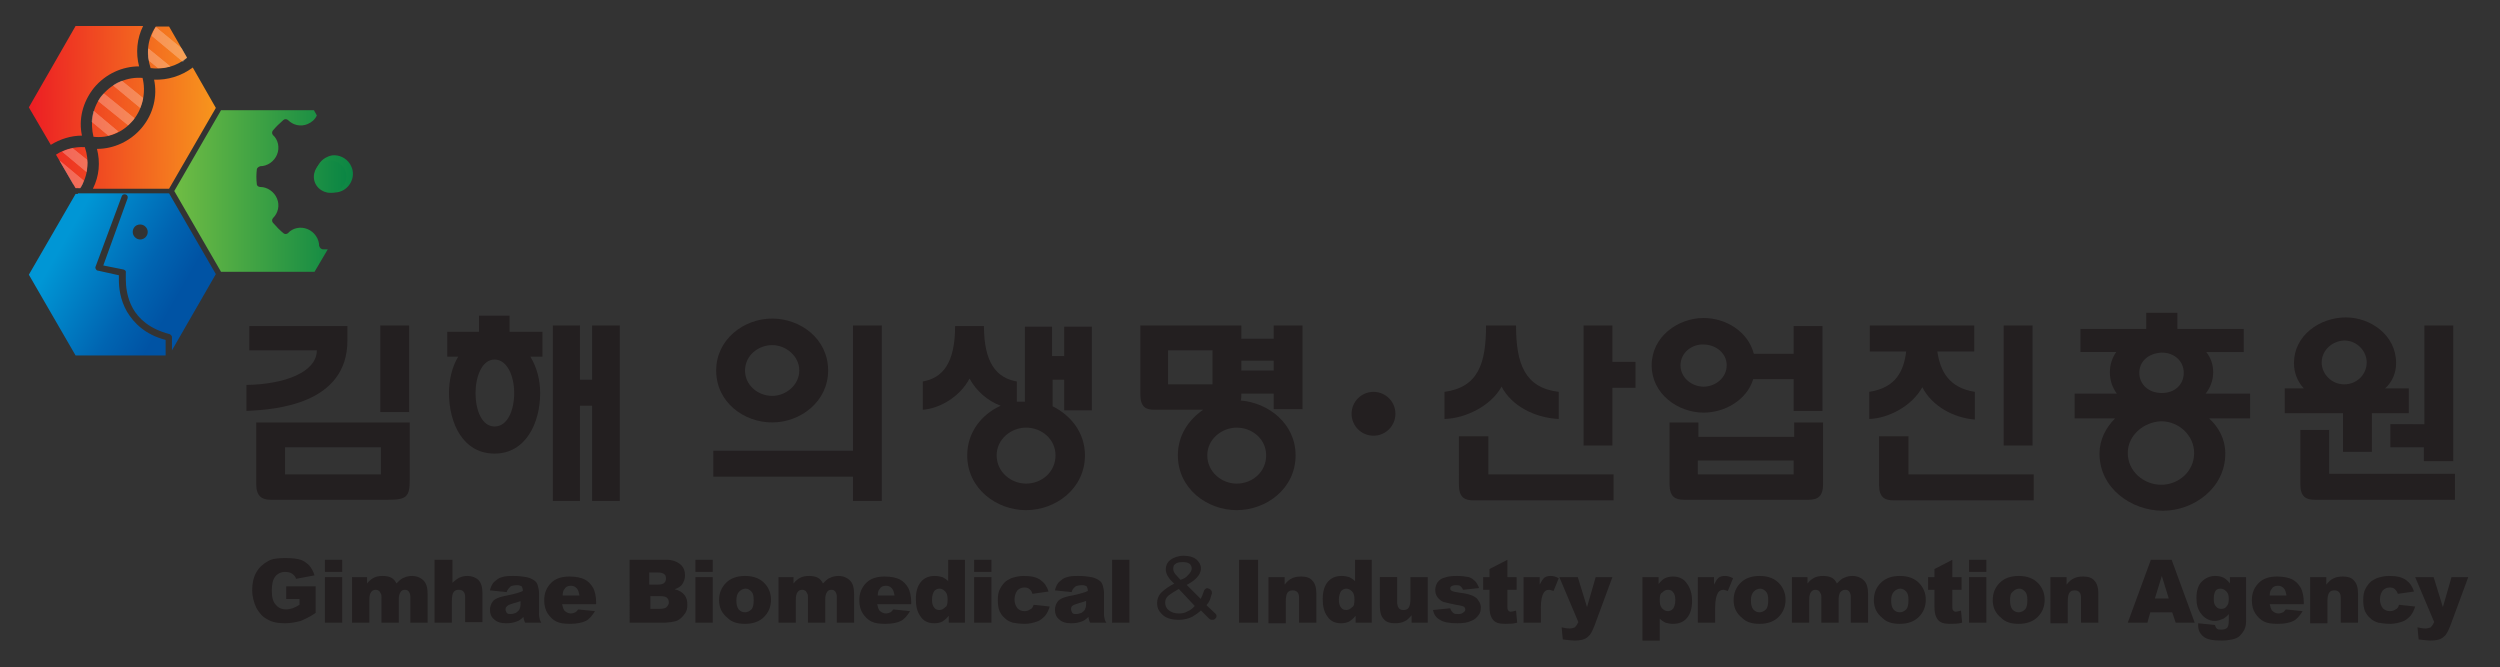 <?xml version="1.0" encoding="utf-8"?>
<!-- Generator: Adobe Illustrator 24.1.1, SVG Export Plug-In . SVG Version: 6.00 Build 0)  -->
<svg version="1.1" id="Layer_1" xmlns="http://www.w3.org/2000/svg" xmlns:xlink="http://www.w3.org/1999/xlink" x="0px" y="0px"
	 viewBox="0 0 433.2 115.6" style="enable-background:new 0 0 433.2 115.6;" xml:space="preserve">
<rect x="0" y="0" width="433.2" height="115.6" fill="#333333" stroke="none"/>
<style type="text/css">
	.st0{clip-path:url(#SVGID_2_);fill:url(#SVGID_3_);}
	.st1{fill:url(#SVGID_4_);}
	.st2{fill:url(#SVGID_5_);}
	.st3{fill:url(#SVGID_6_);}
	.st4{fill:url(#SVGID_7_);}
	.st5{fill:url(#SVGID_8_);}
	.st6{fill:url(#SVGID_9_);}
	.st7{fill:url(#SVGID_10_);}
	.st8{fill:url(#SVGID_11_);}
	.st9{fill:#FFFFFF;}
	.st10{opacity:0.25;}
	.st11{fill:#231F20;}
	.st12{fill:#231F20;stroke:#231F20;stroke-width:0.4;stroke-miterlimit:10;}
</style>
<g>
	<defs>
		<path id="SVGID_1_" d="M56.7,27.2c-1.6,0.7-2.4,2.6-1.7,4.2c0.7,1.6,2.6,2.4,4.2,1.7c1.6-0.7,2.4-2.6,1.7-4.2c-0.5-1.2-1.7-2-3-2
			C57.5,26.9,57.1,27,56.7,27.2"/>
	</defs>
	<clipPath id="SVGID_2_">
		<use xlink:href="#SVGID_1_"  style="overflow:visible;"/>
	</clipPath>
	
		<linearGradient id="SVGID_3_" gradientUnits="userSpaceOnUse" x1="-83.419" y1="510.446" x2="-82.204" y2="510.446" gradientTransform="matrix(31.348 0 0 -31.348 2641.654 16031.973)">
		<stop  offset="0" style="stop-color:#72BE44"/>
		<stop  offset="1" style="stop-color:#008044"/>
	</linearGradient>
	<rect x="54.3" y="26.9" class="st0" width="7.3" height="6.9"/>
</g>
<g>
	<linearGradient id="SVGID_4_" gradientUnits="userSpaceOnUse" x1="29.569" y1="30.586" x2="63.099" y2="30.586">
		<stop  offset="0" style="stop-color:#72BE44"/>
		<stop  offset="1" style="stop-color:#008044"/>
	</linearGradient>
	<path class="st1" d="M59.8,29.5c-0.6-1.4-2.3-2.1-3.7-1.5c-1.4,0.6-2.1,2.3-1.5,3.7c0.6,1.4,2.3,2.1,3.7,1.5
		C59.7,32.6,60.4,30.9,59.8,29.5z"/>
	<linearGradient id="SVGID_5_" gradientUnits="userSpaceOnUse" x1="29.571" y1="33.131" x2="63.098" y2="33.131">
		<stop  offset="0" style="stop-color:#72BE44"/>
		<stop  offset="1" style="stop-color:#008044"/>
	</linearGradient>
	<path class="st2" d="M55.3,42.6c0-1.2-0.8-2.4-2-2.9c-1.2-0.5-2.6-0.2-3.4,0.7c-0.2,0.2-0.6,0.2-0.8,0c-0.6-0.5-1.2-1.1-1.8-1.8
		c-0.2-0.2-0.2-0.6,0-0.8c0.9-0.9,1.2-2.2,0.7-3.4c-0.5-1.2-1.7-2-2.9-2c-0.3,0-0.6-0.2-0.6-0.5c-0.1-0.8-0.1-1.7,0-2.5
		c0-0.3,0.3-0.5,0.6-0.6c1.2,0,2.4-0.8,2.9-2c0.5-1.2,0.2-2.6-0.7-3.4c-0.2-0.2-0.2-0.6,0-0.8c0.5-0.6,1.1-1.2,1.8-1.8
		c0.2-0.2,0.6-0.2,0.8,0c0.9,0.9,2.2,1.2,3.4,0.7c0.7-0.3,1.3-0.8,1.6-1.5l-0.5-0.9H38.3l-8.1,14l8.1,14h16.2l2.3-3.9
		c-0.3,0-0.5,0-0.8,0C55.6,43.2,55.4,42.9,55.3,42.6z"/>
	<linearGradient id="SVGID_6_" gradientUnits="userSpaceOnUse" x1="37.624" y1="18.439" x2="4.701" y2="18.837">
		<stop  offset="0" style="stop-color:#F7971D"/>
		<stop  offset="1" style="stop-color:#EC1C24"/>
	</linearGradient>
	<path class="st3" d="M23.1,20.8c1.7-2.1,2.2-4.9,1.6-7.3c-2.5-0.2-5.1,0.8-6.9,2.9c-1.8,2.1-2.2,4.9-1.6,7.3
		C18.7,24,21.3,23,23.1,20.8z"/>
	<linearGradient id="SVGID_7_" gradientUnits="userSpaceOnUse" x1="37.667" y1="22.073" x2="4.744" y2="22.47">
		<stop  offset="0" style="stop-color:#F7971D"/>
		<stop  offset="1" style="stop-color:#EC1C24"/>
	</linearGradient>
	<path class="st4" d="M33.4,11.7c-2,1.5-4.4,2.2-6.7,2.1c0.6,2.8-0.1,5.9-2.1,8.3c-2,2.4-4.9,3.7-7.8,3.7c0.6,2.3,0.4,4.7-0.7,6.9
		h13.2l8.1-14L33.4,11.7z"/>
	<linearGradient id="SVGID_8_" gradientUnits="userSpaceOnUse" x1="37.576" y1="14.534" x2="4.654" y2="14.931">
		<stop  offset="0" style="stop-color:#F7971D"/>
		<stop  offset="1" style="stop-color:#EC1C24"/>
	</linearGradient>
	<path class="st5" d="M16.3,15.2c2-2.4,4.9-3.7,7.8-3.7c-0.6-2.3-0.4-4.8,0.7-7H13.1L5,18.6l3.8,6.5c1.6-1,3.5-1.6,5.4-1.6
		C13.6,20.7,14.3,17.7,16.3,15.2z"/>
	<linearGradient id="SVGID_9_" gradientUnits="userSpaceOnUse" x1="37.749" y1="28.765" x2="4.827" y2="29.163">
		<stop  offset="0" style="stop-color:#F7971D"/>
		<stop  offset="1" style="stop-color:#EC1C24"/>
	</linearGradient>
	<path class="st6" d="M14.7,25.5c-1.7-0.1-3.5,0.3-5,1.3l3.4,5.8h0.8C15.3,30.4,15.5,27.8,14.7,25.5z"/>
	<linearGradient id="SVGID_10_" gradientUnits="userSpaceOnUse" x1="37.501" y1="8.089" x2="4.573" y2="8.486">
		<stop  offset="0" style="stop-color:#F7971D"/>
		<stop  offset="1" style="stop-color:#EC1C24"/>
	</linearGradient>
	<path class="st7" d="M26.1,11.8c2.2,0.3,4.5-0.3,6.3-1.8l-3.1-5.4H27C25.5,6.8,25.3,9.4,26.1,11.8z"/>
	<linearGradient id="SVGID_11_" gradientUnits="userSpaceOnUse" x1="8.047" y1="40.11" x2="33.701" y2="54.788">
		<stop  offset="0.117" style="stop-color:#0096D5"/>
		<stop  offset="0.157" style="stop-color:#0092D2"/>
		<stop  offset="0.622" style="stop-color:#0064B1"/>
		<stop  offset="0.857" style="stop-color:#0053A4"/>
	</linearGradient>
	<path class="st8" d="M13.5,33.6h-0.4L5,47.6l8.1,14h15.6v-2.7C25.2,58,23.2,56,22,54c-1.2-2.1-1.4-4.2-1.4-5.5c0-0.3,0-0.6,0-0.8
		l-3.6-0.8c-0.2,0-0.3-0.1-0.4-0.3c-0.1-0.1-0.1-0.3,0-0.5l4.5-12.1c0.1-0.3,0.4-0.4,0.7-0.3c0.3,0.1,0.4,0.4,0.3,0.7L17.9,46
		l3.5,0.7c0.3,0.1,0.5,0.3,0.4,0.6c0,0,0,0.1,0,0.3c0,0.2,0,0.5,0,0.8c0,1.2,0.2,3.2,1.2,5c1,1.8,2.9,3.6,6.4,4.5
		c0.2,0.1,0.4,0.3,0.4,0.5v2.3l7.6-13.2l-8.1-14H15.5H13.5z M24.3,38.9c0.7,0,1.3,0.6,1.3,1.3c0,0.7-0.6,1.3-1.3,1.3
		c-0.7,0-1.3-0.6-1.3-1.3C23,39.5,23.5,38.9,24.3,38.9z"/>
	<path class="st9" d="M13.9,32.6C13.9,32.6,13.9,32.6,13.9,32.6l-0.8,0l0,0"/>
	<g class="st10">
		<path class="st9" d="M21.1,14c-0.5,0.2-1.1,0.5-1.5,0.8l4.7,3.9c0.2-0.5,0.4-1.1,0.5-1.7L21.1,14z"/>
		<path class="st9" d="M21.1,14c-0.5,0.2-1.1,0.5-1.5,0.8l4.7,3.9c0.2-0.5,0.4-1.1,0.5-1.7L21.1,14z"/>
		<path class="st9" d="M17.7,16.5c-0.3,0.3-0.5,0.7-0.7,1l5.2,4.2c0.3-0.3,0.6-0.6,0.9-0.9c0.1-0.1,0.1-0.2,0.2-0.3L18,16.2
			C17.9,16.3,17.8,16.4,17.7,16.5z"/>
		<path class="st9" d="M17.7,16.5c-0.3,0.3-0.5,0.7-0.7,1l5.2,4.2c0.3-0.3,0.6-0.6,0.9-0.9c0.1-0.1,0.1-0.2,0.2-0.3L18,16.2
			C17.9,16.3,17.8,16.4,17.7,16.5z"/>
		<path class="st9" d="M15.9,21.1l2.9,2.4c0.6-0.2,1.2-0.4,1.7-0.7l-4.3-3.6C16.1,19.9,15.9,20.5,15.9,21.1z"/>
		<path class="st9" d="M15.9,21.1l2.9,2.4c0.6-0.2,1.2-0.4,1.7-0.7l-4.3-3.6C16.1,19.9,15.9,20.5,15.9,21.1z"/>
		<polygon class="st9" points="13.1,32.6 13.6,32.6 12.6,31.8 		"/>
		<path class="st9" d="M15.1,27.7l-2.5-2c-0.6,0.1-1.2,0.3-1.8,0.6l4.2,3.5C15.1,29,15.2,28.4,15.1,27.7z"/>
		<path class="st9" d="M15.1,27.7l-2.5-2c-0.6,0.1-1.2,0.3-1.8,0.6l4.2,3.5C15.1,29,15.2,28.4,15.1,27.7z"/>
		<path class="st9" d="M12.6,31.8l1,0.8h0.3c0.3-0.4,0.5-0.8,0.6-1.3l-4.2-3.5L12.6,31.8z"/>
		<path class="st9" d="M12.6,31.8l1,0.8h0.3c0.3-0.4,0.5-0.8,0.6-1.3l-4.2-3.5L12.6,31.8z"/>
		<path class="st9" d="M32.4,10l-0.9-1.6l-4.5-3.7c-0.3,0.5-0.5,1-0.7,1.5l5.4,4.5C31.9,10.4,32.2,10.2,32.4,10z"/>
		<path class="st9" d="M32.4,10l-0.9-1.6l-4.5-3.7c-0.3,0.5-0.5,1-0.7,1.5l5.4,4.5C31.9,10.4,32.2,10.2,32.4,10z"/>
		<path class="st9" d="M25.8,10.5l1.6,1.3c0.7,0,1.4-0.1,2.1-0.3l-3.8-3.1C25.6,9.1,25.6,9.8,25.8,10.5z"/>
		<path class="st9" d="M25.8,10.5l1.6,1.3c0.7,0,1.4-0.1,2.1-0.3l-3.8-3.1C25.6,9.1,25.6,9.8,25.8,10.5z"/>
	</g>
</g>
<g>
	<g>
		<path class="st11" d="M49.6,103.9v-2.3h5.1v4.6c-1,0.7-1.9,1.1-2.6,1.4c-0.8,0.2-1.7,0.4-2.7,0.4c-1.3,0-2.3-0.2-3.1-0.7
			c-0.8-0.4-1.4-1.1-1.9-2c-0.4-0.9-0.7-1.9-0.7-3c0-1.2,0.2-2.2,0.7-3.1c0.5-0.9,1.2-1.5,2.1-2c0.7-0.4,1.7-0.5,2.9-0.5
			c1.2,0,2.1,0.1,2.7,0.3c0.6,0.2,1.1,0.6,1.5,1c0.4,0.5,0.7,1,0.9,1.7l-3.2,0.6c-0.1-0.4-0.4-0.7-0.7-0.9c-0.3-0.2-0.7-0.3-1.2-0.3
			c-0.7,0-1.3,0.3-1.7,0.8c-0.4,0.5-0.6,1.3-0.6,2.4c0,1.2,0.2,2,0.7,2.5c0.4,0.5,1,0.8,1.8,0.8c0.4,0,0.7-0.1,1.1-0.2
			c0.3-0.1,0.7-0.3,1.2-0.6v-1H49.6z"/>
		<path class="st11" d="M56.3,97h3v2.1h-3V97z M56.3,100h3v7.9h-3V100z"/>
		<path class="st11" d="M60.8,100h2.8v1.1c0.4-0.5,0.8-0.8,1.2-1c0.4-0.2,0.9-0.3,1.5-0.3c0.6,0,1.1,0.1,1.5,0.3
			c0.4,0.2,0.7,0.6,0.9,1c0.5-0.5,0.9-0.9,1.3-1c0.4-0.2,0.9-0.3,1.4-0.3c0.8,0,1.5,0.3,2,0.8c0.5,0.5,0.7,1.3,0.7,2.4v4.9h-3v-4.5
			c0-0.4-0.1-0.6-0.2-0.8c-0.2-0.3-0.4-0.4-0.7-0.4c-0.4,0-0.6,0.1-0.8,0.4c-0.2,0.3-0.3,0.7-0.3,1.2v4.1h-3v-4.3
			c0-0.3,0-0.6-0.1-0.7c-0.1-0.2-0.2-0.4-0.3-0.5c-0.2-0.1-0.3-0.2-0.6-0.2c-0.3,0-0.6,0.1-0.8,0.4c-0.2,0.3-0.3,0.7-0.3,1.3v4h-3
			V100z"/>
		<path class="st11" d="M75.4,97h3v4c0.4-0.4,0.8-0.7,1.2-0.9c0.4-0.2,0.9-0.3,1.4-0.3c0.8,0,1.5,0.3,1.9,0.7
			c0.5,0.5,0.7,1.3,0.7,2.3v5h-3v-4.3c0-0.5-0.1-0.8-0.3-1c-0.2-0.2-0.4-0.3-0.8-0.3c-0.4,0-0.7,0.1-0.9,0.4
			c-0.2,0.3-0.3,0.8-0.3,1.5v3.8h-3V97z"/>
		<path class="st11" d="M87.8,102.6l-2.9-0.3c0.1-0.5,0.3-0.9,0.5-1.2c0.2-0.3,0.5-0.5,0.9-0.8c0.3-0.2,0.7-0.3,1.1-0.4
			c0.5-0.1,1-0.1,1.6-0.1c0.9,0,1.6,0.1,2.2,0.2c0.5,0.1,1,0.3,1.4,0.6c0.3,0.2,0.5,0.5,0.6,0.9c0.1,0.4,0.2,0.8,0.2,1.2v3.5
			c0,0.4,0,0.7,0.1,0.9c0,0.2,0.1,0.5,0.3,0.8h-2.8c-0.1-0.2-0.2-0.4-0.2-0.5c0-0.1-0.1-0.3-0.1-0.5c-0.4,0.4-0.8,0.7-1.2,0.8
			c-0.5,0.2-1.1,0.3-1.8,0.3c-0.9,0-1.6-0.2-2.1-0.7c-0.5-0.4-0.7-1-0.7-1.6c0-0.6,0.2-1.1,0.5-1.5c0.3-0.4,1-0.7,1.9-0.9
			c1.1-0.2,1.8-0.4,2.2-0.5c0.3-0.1,0.7-0.2,1.1-0.4c0-0.4-0.1-0.6-0.2-0.8c-0.2-0.1-0.4-0.2-0.8-0.2c-0.5,0-0.9,0.1-1.1,0.2
			C88.1,102,87.9,102.2,87.8,102.6z M90.4,104.1c-0.4,0.1-0.8,0.3-1.3,0.4c-0.6,0.2-1,0.3-1.2,0.5c-0.2,0.2-0.3,0.3-0.3,0.6
			c0,0.2,0.1,0.4,0.2,0.6c0.2,0.2,0.4,0.2,0.7,0.2c0.3,0,0.6-0.1,0.9-0.2c0.3-0.2,0.5-0.4,0.6-0.6c0.1-0.2,0.2-0.5,0.2-0.9V104.1z"
			/>
		<path class="st11" d="M103.4,104.7h-6c0.1,0.5,0.2,0.8,0.4,1.1c0.3,0.3,0.7,0.5,1.1,0.5c0.3,0,0.6-0.1,0.8-0.2
			c0.2-0.1,0.3-0.3,0.5-0.5l2.9,0.3c-0.5,0.8-1,1.4-1.6,1.7c-0.6,0.3-1.6,0.5-2.7,0.5c-1,0-1.8-0.1-2.4-0.4
			c-0.6-0.3-1.1-0.8-1.5-1.4c-0.4-0.6-0.6-1.4-0.6-2.3c0-1.2,0.4-2.2,1.2-3c0.8-0.8,1.9-1.1,3.2-1.1c1.1,0,2,0.2,2.6,0.5
			c0.6,0.3,1.1,0.8,1.5,1.5c0.3,0.6,0.5,1.5,0.5,2.5V104.7z M100.4,103.2c-0.1-0.6-0.2-1-0.5-1.3c-0.3-0.3-0.6-0.4-1-0.4
			c-0.5,0-0.9,0.2-1.1,0.6c-0.2,0.2-0.3,0.6-0.3,1.1H100.4z"/>
		<path class="st11" d="M109.3,97h6.2c1,0,1.8,0.3,2.4,0.8c0.6,0.5,0.8,1.2,0.8,1.9c0,0.6-0.2,1.2-0.6,1.7c-0.3,0.3-0.6,0.5-1.2,0.7
			c0.8,0.2,1.3,0.5,1.7,1c0.4,0.5,0.5,1,0.5,1.7c0,0.6-0.1,1.1-0.4,1.5c-0.3,0.4-0.6,0.8-1.1,1.1c-0.3,0.2-0.7,0.3-1.3,0.4
			c-0.7,0.1-1.2,0.1-1.5,0.1h-5.7V97z M112.6,101.3h1.4c0.5,0,0.9-0.1,1.1-0.3c0.2-0.2,0.3-0.4,0.3-0.8c0-0.3-0.1-0.6-0.3-0.7
			c-0.2-0.2-0.6-0.3-1.1-0.3h-1.5V101.3z M112.6,105.5h1.7c0.6,0,1-0.1,1.2-0.3c0.2-0.2,0.4-0.5,0.4-0.8c0-0.3-0.1-0.6-0.3-0.8
			c-0.2-0.2-0.6-0.3-1.2-0.3h-1.7V105.5z"/>
		<path class="st11" d="M120.5,97h3v2.1h-3V97z M120.5,100h3v7.9h-3V100z"/>
		<path class="st11" d="M124.6,104c0-1.2,0.4-2.2,1.2-3c0.8-0.8,1.9-1.2,3.3-1.2c1.6,0,2.7,0.5,3.5,1.4c0.6,0.7,1,1.6,1,2.7
			c0,1.2-0.4,2.2-1.2,3c-0.8,0.8-1.9,1.2-3.3,1.2c-1.3,0-2.3-0.3-3-1C125.1,106.3,124.6,105.3,124.6,104z M127.6,104
			c0,0.7,0.1,1.2,0.4,1.6c0.3,0.3,0.6,0.5,1.1,0.5c0.4,0,0.8-0.2,1.1-0.5c0.3-0.3,0.4-0.9,0.4-1.6c0-0.7-0.1-1.2-0.4-1.5
			c-0.3-0.3-0.6-0.5-1-0.5c-0.4,0-0.8,0.2-1.1,0.5C127.8,102.8,127.6,103.3,127.6,104z"/>
		<path class="st11" d="M134.7,100h2.8v1.1c0.4-0.5,0.8-0.8,1.2-1c0.4-0.2,0.9-0.3,1.5-0.3c0.6,0,1.1,0.1,1.5,0.3
			c0.4,0.2,0.7,0.6,0.9,1c0.5-0.5,0.9-0.9,1.3-1c0.4-0.2,0.9-0.3,1.4-0.3c0.8,0,1.5,0.3,2,0.8c0.5,0.5,0.7,1.3,0.7,2.4v4.9h-3v-4.5
			c0-0.4-0.1-0.6-0.2-0.8c-0.2-0.3-0.4-0.4-0.7-0.4c-0.4,0-0.6,0.1-0.8,0.4c-0.2,0.3-0.3,0.7-0.3,1.2v4.1h-3v-4.3
			c0-0.3,0-0.6-0.1-0.7c-0.1-0.2-0.2-0.4-0.3-0.5c-0.2-0.1-0.3-0.2-0.6-0.2c-0.3,0-0.6,0.1-0.8,0.4c-0.2,0.3-0.3,0.7-0.3,1.3v4h-3
			V100z"/>
		<path class="st11" d="M158,104.7h-6c0.1,0.5,0.2,0.8,0.4,1.1c0.3,0.3,0.7,0.5,1.1,0.5c0.3,0,0.6-0.1,0.8-0.2
			c0.2-0.1,0.3-0.3,0.5-0.5l2.9,0.3c-0.5,0.8-1,1.4-1.6,1.7c-0.6,0.3-1.5,0.5-2.7,0.5c-1,0-1.8-0.1-2.4-0.4
			c-0.6-0.3-1.1-0.8-1.5-1.4c-0.4-0.6-0.6-1.4-0.6-2.3c0-1.2,0.4-2.2,1.2-3c0.8-0.8,1.9-1.1,3.2-1.1c1.1,0,2,0.2,2.6,0.5
			c0.6,0.3,1.1,0.8,1.5,1.5c0.3,0.6,0.5,1.5,0.5,2.5V104.7z M155,103.2c-0.1-0.6-0.2-1-0.5-1.3c-0.3-0.3-0.6-0.4-1-0.4
			c-0.5,0-0.9,0.2-1.1,0.6c-0.2,0.2-0.3,0.6-0.3,1.1H155z"/>
		<path class="st11" d="M167.2,97v10.9h-2.8v-1.2c-0.4,0.5-0.8,0.8-1.1,1c-0.4,0.2-0.9,0.3-1.4,0.3c-1.1,0-1.9-0.4-2.4-1.2
			c-0.6-0.8-0.8-1.8-0.8-3c0-1.3,0.3-2.3,0.9-3c0.6-0.7,1.4-1,2.4-1c0.5,0,0.9,0.1,1.3,0.2c0.4,0.2,0.7,0.4,1,0.7V97H167.2z
			 M164.2,103.9c0-0.6-0.1-1.1-0.4-1.4c-0.3-0.3-0.6-0.5-1-0.5c-0.3,0-0.6,0.1-0.9,0.4c-0.2,0.3-0.4,0.8-0.4,1.5
			c0,0.6,0.1,1.1,0.4,1.4c0.2,0.3,0.5,0.4,0.9,0.4c0.4,0,0.7-0.2,1-0.5C164.1,105.1,164.2,104.6,164.2,103.9z"/>
		<path class="st11" d="M168.8,97h3v2.1h-3V97z M168.8,100h3v7.9h-3V100z"/>
		<path class="st11" d="M179.1,104.8l2.8,0.3c-0.2,0.6-0.4,1.1-0.8,1.6c-0.4,0.4-0.8,0.8-1.4,1c-0.6,0.2-1.3,0.4-2.1,0.4
			c-0.8,0-1.5-0.1-2.1-0.2c-0.6-0.2-1-0.4-1.4-0.8c-0.4-0.3-0.7-0.8-0.9-1.2c-0.2-0.5-0.3-1.1-0.3-1.9c0-0.8,0.1-1.5,0.4-2
			c0.2-0.4,0.5-0.8,0.8-1.1c0.3-0.3,0.7-0.5,1.1-0.7c0.6-0.2,1.3-0.4,2.2-0.4c1.3,0,2.2,0.2,2.9,0.7c0.7,0.5,1.1,1.1,1.4,2l-2.8,0.4
			c-0.1-0.3-0.2-0.6-0.5-0.8c-0.2-0.2-0.5-0.3-0.9-0.3c-0.5,0-0.9,0.2-1.2,0.5c-0.3,0.4-0.5,0.9-0.5,1.6c0,0.6,0.2,1.1,0.5,1.5
			c0.3,0.3,0.7,0.5,1.2,0.5c0.4,0,0.7-0.1,1-0.3C178.8,105.5,179,105.2,179.1,104.8z"/>
		<path class="st11" d="M185.7,102.6l-2.9-0.3c0.1-0.5,0.3-0.9,0.5-1.2c0.2-0.3,0.5-0.5,0.9-0.8c0.3-0.2,0.7-0.3,1.1-0.4
			c0.5-0.1,1-0.1,1.6-0.1c0.9,0,1.6,0.1,2.2,0.2c0.5,0.1,1,0.3,1.4,0.6c0.3,0.2,0.5,0.5,0.6,0.9c0.1,0.4,0.2,0.8,0.2,1.2v3.5
			c0,0.4,0,0.7,0.1,0.9c0,0.2,0.1,0.5,0.3,0.8h-2.8c-0.1-0.2-0.2-0.4-0.2-0.5c0-0.1-0.1-0.3-0.1-0.5c-0.4,0.4-0.8,0.7-1.2,0.8
			c-0.5,0.2-1.1,0.3-1.8,0.3c-0.9,0-1.6-0.2-2.1-0.7c-0.5-0.4-0.7-1-0.7-1.6c0-0.6,0.2-1.1,0.5-1.5c0.3-0.4,1-0.7,1.9-0.9
			c1.1-0.2,1.9-0.4,2.2-0.5c0.3-0.1,0.7-0.2,1.1-0.4c0-0.4-0.1-0.6-0.2-0.8c-0.2-0.1-0.4-0.2-0.8-0.2c-0.5,0-0.9,0.1-1.1,0.2
			C185.9,102,185.8,102.2,185.7,102.6z M188.3,104.1c-0.4,0.1-0.8,0.3-1.3,0.4c-0.6,0.2-1,0.3-1.2,0.5c-0.2,0.2-0.2,0.3-0.2,0.6
			c0,0.2,0.1,0.4,0.2,0.6c0.2,0.2,0.4,0.2,0.7,0.2c0.3,0,0.6-0.1,0.9-0.2c0.3-0.2,0.5-0.4,0.6-0.6c0.1-0.2,0.2-0.5,0.2-0.9V104.1z"
			/>
		<path class="st11" d="M192.7,97h3v10.9h-3V97z"/>
		<path class="st11" d="M214.7,97h3.3v10.9h-3.3V97z"/>
		<path class="st11" d="M219.8,100h2.8v1.3c0.4-0.5,0.8-0.9,1.3-1.1c0.4-0.2,0.9-0.3,1.6-0.3c0.8,0,1.5,0.2,1.9,0.7
			c0.5,0.5,0.7,1.3,0.7,2.3v5h-3v-4.3c0-0.5-0.1-0.8-0.3-1c-0.2-0.2-0.4-0.3-0.8-0.3c-0.4,0-0.7,0.1-0.9,0.4
			c-0.2,0.3-0.3,0.8-0.3,1.5v3.8h-3V100z"/>
		<path class="st11" d="M237.7,97v10.9h-2.8v-1.2c-0.4,0.5-0.8,0.8-1.1,1c-0.4,0.2-0.9,0.3-1.4,0.3c-1.1,0-1.9-0.4-2.4-1.2
			c-0.6-0.8-0.8-1.8-0.8-3c0-1.3,0.3-2.3,0.9-3c0.6-0.7,1.4-1,2.4-1c0.5,0,0.9,0.1,1.3,0.2c0.4,0.2,0.7,0.4,1,0.7V97H237.7z
			 M234.7,103.9c0-0.6-0.1-1.1-0.4-1.4c-0.3-0.3-0.6-0.5-1-0.5c-0.3,0-0.6,0.1-0.9,0.4c-0.2,0.3-0.4,0.8-0.4,1.5
			c0,0.6,0.1,1.1,0.4,1.4c0.2,0.3,0.5,0.4,0.9,0.4c0.4,0,0.7-0.2,1-0.5C234.6,105.1,234.7,104.6,234.7,103.9z"/>
		<path class="st11" d="M247.4,107.9h-2.8v-1.3c-0.4,0.5-0.8,0.9-1.3,1.1c-0.4,0.2-0.9,0.3-1.6,0.3c-0.8,0-1.5-0.2-1.9-0.7
			c-0.5-0.5-0.7-1.3-0.7-2.3v-5h3v4.3c0,0.5,0.1,0.8,0.3,1.1c0.2,0.2,0.4,0.3,0.8,0.3c0.4,0,0.7-0.1,0.9-0.4
			c0.2-0.3,0.3-0.8,0.3-1.5V100h3V107.9z"/>
		<path class="st11" d="M248.3,105.7l3-0.3c0.1,0.4,0.3,0.6,0.5,0.8c0.2,0.2,0.5,0.2,0.9,0.2c0.4,0,0.7-0.1,0.9-0.3
			c0.2-0.1,0.3-0.3,0.3-0.5c0-0.2-0.1-0.4-0.3-0.5c-0.2-0.1-0.6-0.2-1.3-0.3c-1-0.2-1.8-0.4-2.2-0.5c-0.4-0.2-0.7-0.4-1-0.8
			c-0.3-0.4-0.4-0.8-0.4-1.3c0-0.5,0.2-1,0.4-1.3c0.3-0.4,0.7-0.7,1.2-0.8c0.5-0.2,1.2-0.3,2.1-0.3c0.9,0,1.6,0.1,2.1,0.2
			c0.4,0.1,0.8,0.4,1.1,0.7c0.3,0.3,0.5,0.7,0.7,1.2l-2.8,0.3c-0.1-0.3-0.2-0.4-0.4-0.6c-0.2-0.2-0.5-0.2-0.9-0.2
			c-0.3,0-0.6,0.1-0.7,0.2c-0.2,0.1-0.2,0.3-0.2,0.4c0,0.2,0.1,0.3,0.3,0.4c0.2,0.1,0.6,0.2,1.3,0.3c1,0.1,1.7,0.3,2.2,0.5
			c0.5,0.2,0.9,0.5,1.1,0.9c0.3,0.4,0.4,0.8,0.4,1.2c0,0.5-0.1,0.9-0.4,1.3c-0.3,0.4-0.7,0.8-1.3,1c-0.6,0.3-1.4,0.4-2.4,0.4
			c-1.4,0-2.4-0.2-3-0.6C248.8,107,248.5,106.5,248.3,105.7z"/>
		<path class="st11" d="M261.2,97v3h1.6v2.2h-1.6v2.8c0,0.3,0,0.6,0.1,0.7c0.1,0.2,0.3,0.3,0.5,0.3c0.2,0,0.5-0.1,0.9-0.2l0.2,2.1
			c-0.7,0.2-1.4,0.2-2.1,0.2c-0.7,0-1.3-0.1-1.6-0.3c-0.4-0.2-0.6-0.5-0.8-0.9c-0.2-0.4-0.3-1-0.3-1.9v-2.8h-1.1V100h1.1v-1.4
			L261.2,97z"/>
		<path class="st11" d="M264,100h2.8v1.3c0.3-0.6,0.5-0.9,0.8-1.2c0.3-0.2,0.6-0.3,1.1-0.3c0.4,0,0.9,0.1,1.4,0.4l-0.9,2.2
			c-0.4-0.1-0.6-0.2-0.8-0.2c-0.4,0-0.7,0.2-0.9,0.5c-0.3,0.5-0.5,1.3-0.5,2.6v2.6h-3V100z"/>
		<path class="st11" d="M270.2,100h3.2l1.6,5.2l1.5-5.2h2.9l-3.1,8.4c-0.4,1-0.7,1.6-1.1,1.9c-0.5,0.5-1.3,0.7-2.4,0.7
			c-0.4,0-1.1-0.1-2-0.2l-0.2-2.1c0.4,0.1,0.9,0.2,1.4,0.2c0.4,0,0.6-0.1,0.9-0.2c0.2-0.2,0.4-0.5,0.6-0.9L270.2,100z"/>
		<path class="st11" d="M284.6,110.9V100h2.8v1.2c0.4-0.5,0.7-0.8,1.1-1c0.4-0.2,0.9-0.3,1.4-0.3c1,0,1.9,0.4,2.4,1.2
			c0.6,0.8,0.9,1.8,0.9,3c0,1.3-0.3,2.3-0.9,3c-0.6,0.7-1.4,1-2.4,1c-0.5,0-0.9-0.1-1.3-0.2c-0.4-0.2-0.7-0.4-1-0.7v3.8H284.6z
			 M287.6,104c0,0.6,0.1,1.1,0.4,1.4c0.3,0.3,0.6,0.5,1,0.5c0.3,0,0.6-0.1,0.9-0.4c0.2-0.3,0.4-0.8,0.4-1.5c0-0.6-0.1-1.1-0.4-1.4
			c-0.2-0.3-0.5-0.4-0.9-0.4c-0.4,0-0.7,0.2-1,0.5C287.7,102.8,287.6,103.3,287.6,104z"/>
		<path class="st11" d="M294.2,100h2.8v1.3c0.3-0.6,0.5-0.9,0.8-1.2c0.3-0.2,0.6-0.3,1.1-0.3c0.4,0,0.9,0.1,1.4,0.4l-0.9,2.2
			c-0.4-0.1-0.6-0.2-0.8-0.2c-0.4,0-0.7,0.2-0.9,0.5c-0.3,0.5-0.5,1.3-0.5,2.6v2.6h-3V100z"/>
		<path class="st11" d="M300.4,104c0-1.2,0.4-2.2,1.2-3c0.8-0.8,1.9-1.2,3.3-1.2c1.6,0,2.7,0.5,3.5,1.4c0.6,0.7,1,1.6,1,2.7
			c0,1.2-0.4,2.2-1.2,3c-0.8,0.8-1.9,1.2-3.3,1.2c-1.3,0-2.3-0.3-3-1C300.9,106.3,300.4,105.3,300.4,104z M303.4,104
			c0,0.7,0.1,1.2,0.4,1.6c0.3,0.3,0.6,0.5,1.1,0.5c0.4,0,0.8-0.2,1.1-0.5c0.3-0.3,0.4-0.9,0.4-1.6c0-0.7-0.1-1.2-0.4-1.5
			c-0.3-0.3-0.6-0.5-1-0.5c-0.4,0-0.8,0.2-1.1,0.5S303.4,103.3,303.4,104z"/>
		<path class="st11" d="M310.4,100h2.8v1.1c0.4-0.5,0.8-0.8,1.2-1c0.4-0.2,0.9-0.3,1.5-0.3c0.6,0,1.1,0.1,1.5,0.3
			c0.4,0.2,0.7,0.6,0.9,1c0.5-0.5,0.9-0.9,1.3-1c0.4-0.2,0.9-0.3,1.4-0.3c0.8,0,1.5,0.3,2,0.8c0.5,0.5,0.7,1.3,0.7,2.4v4.9h-3v-4.5
			c0-0.4-0.1-0.6-0.2-0.8c-0.2-0.3-0.4-0.4-0.7-0.4c-0.4,0-0.6,0.1-0.9,0.4c-0.2,0.3-0.3,0.7-0.3,1.2v4.1h-3v-4.3
			c0-0.3,0-0.6-0.1-0.7c-0.1-0.2-0.2-0.4-0.3-0.5c-0.2-0.1-0.3-0.2-0.6-0.2c-0.3,0-0.6,0.1-0.8,0.4c-0.2,0.3-0.3,0.7-0.3,1.3v4h-3
			V100z"/>
		<path class="st11" d="M324.7,104c0-1.2,0.4-2.2,1.2-3c0.8-0.8,1.9-1.2,3.3-1.2c1.6,0,2.7,0.5,3.5,1.4c0.6,0.7,1,1.6,1,2.7
			c0,1.2-0.4,2.2-1.2,3c-0.8,0.8-1.9,1.2-3.3,1.2c-1.3,0-2.3-0.3-3-1C325.2,106.3,324.7,105.3,324.7,104z M327.7,104
			c0,0.7,0.1,1.2,0.4,1.6c0.3,0.3,0.6,0.5,1.1,0.5c0.4,0,0.8-0.2,1.1-0.5c0.3-0.3,0.4-0.9,0.4-1.6c0-0.7-0.1-1.2-0.4-1.5
			c-0.3-0.3-0.6-0.5-1-0.5c-0.4,0-0.8,0.2-1.1,0.5C327.9,102.8,327.7,103.3,327.7,104z"/>
		<path class="st11" d="M338.3,97v3h1.6v2.2h-1.6v2.8c0,0.3,0,0.6,0.1,0.7c0.1,0.2,0.3,0.3,0.5,0.3c0.2,0,0.5-0.1,0.9-0.2l0.2,2.1
			c-0.7,0.2-1.4,0.2-2.1,0.2c-0.7,0-1.3-0.1-1.6-0.3c-0.4-0.2-0.6-0.5-0.8-0.9c-0.2-0.4-0.3-1-0.3-1.9v-2.8h-1.1V100h1.1v-1.4
			L338.3,97z"/>
		<path class="st11" d="M341.2,97h3v2.1h-3V97z M341.2,100h3v7.9h-3V100z"/>
		<path class="st11" d="M345.3,104c0-1.2,0.4-2.2,1.2-3c0.8-0.8,1.9-1.2,3.3-1.2c1.6,0,2.7,0.5,3.5,1.4c0.6,0.7,1,1.6,1,2.7
			c0,1.2-0.4,2.2-1.2,3c-0.8,0.8-1.9,1.2-3.3,1.2c-1.3,0-2.3-0.3-3-1C345.8,106.3,345.3,105.3,345.3,104z M348.3,104
			c0,0.7,0.1,1.2,0.4,1.6c0.3,0.3,0.6,0.5,1.1,0.5c0.4,0,0.8-0.2,1.1-0.5c0.3-0.3,0.4-0.9,0.4-1.6c0-0.7-0.1-1.2-0.4-1.5
			c-0.3-0.3-0.6-0.5-1-0.5c-0.4,0-0.8,0.2-1.1,0.5C348.4,102.8,348.3,103.3,348.3,104z"/>
		<path class="st11" d="M355.3,100h2.8v1.3c0.4-0.5,0.8-0.9,1.3-1.1c0.4-0.2,0.9-0.3,1.6-0.3c0.8,0,1.5,0.2,1.9,0.7
			c0.5,0.5,0.7,1.3,0.7,2.3v5h-3v-4.3c0-0.5-0.1-0.8-0.3-1c-0.2-0.2-0.4-0.3-0.8-0.3c-0.4,0-0.7,0.1-0.9,0.4
			c-0.2,0.3-0.3,0.8-0.3,1.5v3.8h-3V100z"/>
		<path class="st11" d="M376.4,106.1h-3.8l-0.5,1.8h-3.4l4-10.9h3.6l4,10.9H377L376.4,106.1z M375.8,103.7l-1.2-3.9l-1.2,3.9H375.8z
			"/>
		<path class="st11" d="M386.4,100h2.8v7.4l0,0.3c0,0.5-0.1,1-0.3,1.4c-0.2,0.4-0.5,0.8-0.8,1.1c-0.3,0.3-0.8,0.5-1.3,0.6
			c-0.5,0.1-1.1,0.2-1.8,0.2c-1.6,0-2.6-0.2-3.2-0.7c-0.6-0.5-0.9-1.1-0.9-1.9c0-0.1,0-0.2,0-0.4l2.9,0.3c0.1,0.3,0.2,0.5,0.3,0.6
			c0.2,0.2,0.5,0.2,0.8,0.2c0.4,0,0.8-0.1,1-0.3c0.2-0.2,0.3-0.6,0.3-1.2v-1.2c-0.3,0.4-0.6,0.6-0.9,0.8c-0.5,0.2-1,0.4-1.5,0.4
			c-1,0-1.9-0.5-2.5-1.4c-0.5-0.7-0.7-1.5-0.7-2.6c0-1.2,0.3-2.2,0.9-2.8c0.6-0.6,1.4-1,2.3-1c0.6,0,1.1,0.1,1.5,0.3
			c0.4,0.2,0.8,0.6,1.1,1V100z M383.6,103.8c0,0.6,0.1,1,0.4,1.3c0.2,0.3,0.6,0.4,0.9,0.4c0.4,0,0.7-0.1,0.9-0.4
			c0.3-0.3,0.4-0.7,0.4-1.3c0-0.6-0.1-1-0.4-1.3c-0.3-0.3-0.6-0.5-1-0.5c-0.4,0-0.7,0.1-0.9,0.4
			C383.7,102.7,383.6,103.2,383.6,103.8z"/>
		<path class="st11" d="M399.3,104.7h-6c0.1,0.5,0.2,0.8,0.4,1.1c0.3,0.3,0.7,0.5,1.1,0.5c0.3,0,0.6-0.1,0.8-0.2
			c0.2-0.1,0.3-0.3,0.5-0.5l2.9,0.3c-0.5,0.8-1,1.4-1.6,1.7c-0.6,0.3-1.5,0.5-2.7,0.5c-1,0-1.8-0.1-2.4-0.4
			c-0.6-0.3-1.1-0.8-1.5-1.4c-0.4-0.6-0.6-1.4-0.6-2.3c0-1.2,0.4-2.2,1.2-3c0.8-0.8,1.9-1.1,3.2-1.1c1.1,0,2,0.2,2.6,0.5
			c0.6,0.3,1.1,0.8,1.5,1.5c0.3,0.6,0.5,1.5,0.5,2.5V104.7z M396.2,103.2c-0.1-0.6-0.2-1-0.5-1.3c-0.3-0.3-0.6-0.4-1-0.4
			c-0.5,0-0.9,0.2-1.1,0.6c-0.2,0.2-0.3,0.6-0.3,1.1H396.2z"/>
		<path class="st11" d="M400.3,100h2.8v1.3c0.4-0.5,0.8-0.9,1.3-1.1c0.4-0.2,0.9-0.3,1.6-0.3c0.8,0,1.5,0.2,1.9,0.7
			c0.5,0.5,0.7,1.3,0.7,2.3v5h-3v-4.3c0-0.5-0.1-0.8-0.3-1c-0.2-0.2-0.4-0.3-0.8-0.3c-0.4,0-0.7,0.1-0.9,0.4
			c-0.2,0.3-0.3,0.8-0.3,1.5v3.8h-3V100z"/>
		<path class="st11" d="M415.7,104.8l2.8,0.3c-0.2,0.6-0.4,1.1-0.8,1.6c-0.4,0.4-0.8,0.8-1.4,1c-0.6,0.2-1.3,0.4-2.1,0.4
			c-0.8,0-1.5-0.1-2.1-0.2c-0.6-0.2-1-0.4-1.4-0.8c-0.4-0.3-0.7-0.8-0.9-1.2c-0.2-0.5-0.3-1.1-0.3-1.9c0-0.8,0.1-1.5,0.4-2
			c0.2-0.4,0.5-0.8,0.8-1.1c0.3-0.3,0.7-0.5,1.1-0.7c0.6-0.2,1.3-0.4,2.2-0.4c1.3,0,2.2,0.2,2.9,0.7c0.7,0.5,1.1,1.1,1.4,2l-2.8,0.4
			c-0.1-0.3-0.3-0.6-0.5-0.8c-0.2-0.2-0.5-0.3-0.9-0.3c-0.5,0-0.9,0.2-1.2,0.5c-0.3,0.4-0.5,0.9-0.5,1.6c0,0.6,0.2,1.1,0.5,1.5
			c0.3,0.3,0.7,0.5,1.2,0.5c0.4,0,0.7-0.1,1-0.3C415.4,105.5,415.6,105.2,415.7,104.8z"/>
		<path class="st11" d="M418.5,100h3.2l1.6,5.2l1.5-5.2h2.9l-3.1,8.4c-0.4,1-0.7,1.6-1.1,1.9c-0.5,0.5-1.3,0.7-2.4,0.7
			c-0.4,0-1.1-0.1-2-0.2l-0.2-2.1c0.4,0.1,0.9,0.2,1.4,0.2c0.4,0,0.6-0.1,0.9-0.2c0.2-0.2,0.4-0.5,0.6-0.9L418.5,100z"/>
	</g>
</g>
<path class="st11" d="M60.2,56.4v2.6c0,11-12.4,12-17.5,12.2v-4.5c6.6-0.1,12.2-2.2,12.2-6H43.2v-4.2H60.2z M44.4,73.2H71v10
	c0,2.9-0.6,3.4-3.7,3.4H46.9c-1.5,0-2.5-0.6-2.5-2.7V73.2z M66,77.5H49.4v4.7H66V77.5z M65.9,56.4h5v15h-5V56.4z"/>
<path class="st11" d="M91.9,61.8c1.1,1.8,1.7,4,1.7,6.3c0,5.2-2.5,10.5-7.9,10.5c-5.5,0-7.9-5.3-7.9-10.5c0-2.2,0.5-4.5,1.6-6.3
	h-1.9v-4.3H83v-2.8h5.3v2.8H94v4.3H91.9z M82.4,68.1c0,3,1.1,5.8,3.3,5.8c2.3,0,3.4-2.9,3.4-5.8c0-2.9-1.2-5.8-3.4-5.8
	C83.5,62.3,82.4,65.3,82.4,68.1z M102.6,70.3h-2.1v16.5h-4.7V56.4h4.7v9.4h2.1v-9.4h4.8v30.4h-4.8V70.3z"/>
<path class="st11" d="M147.8,56.4h5v30.4h-5v-4.2h-24.2v-4.5h24.2V56.4z M143.5,64.2c0,5.4-4.8,9-9.7,9c-4.9,0-9.7-3.5-9.7-9
	c0-5.4,4.8-9,9.7-9C138.7,55.2,143.5,58.7,143.5,64.2z M129.1,64.2c0,2.6,2.3,4.4,4.7,4.4c2.4,0,4.7-1.9,4.7-4.4
	c0-2.5-2.3-4.4-4.7-4.4C131.4,59.8,129.1,61.6,129.1,64.2z"/>
<path class="st11" d="M184.5,65.8h-2.1v4.6c3.2,1.6,5.6,4.6,5.6,8.5c0,5.8-5.1,9.5-10.2,9.5c-5.1,0-10.2-3.7-10.2-9.5
	c0-4,2.5-7.1,5.8-8.6c-2.2-0.8-4.2-2.5-5.4-4.7c-1.7,3.2-5.2,5.2-8.1,5.4v-4.9c3.4-0.6,5.6-3.1,5.6-9.6h5c0,6.4,2.2,9,5.7,9.6v3.5
	c0.5,0,0.9,0,1.4,0v-13h4.7v5.1h2.1v-5.1h4.8v14.5h-4.8V65.8z M172.7,78.9c0,2.9,2.5,4.9,5.1,4.9c2.7,0,5.1-2,5.1-4.9
	c0-2.8-2.4-4.8-5.1-4.8C175.2,74.1,172.7,76.1,172.7,78.9z"/>
<path class="st11" d="M197.5,56.4h17.6v2.3h5.6v-2.3h5v14.5h-5v-2.7h-5.6v0.1c0,0.4,0,0.8-0.1,1.1c4.8,0.4,9.5,4,9.5,9.5
	c0,5.8-5.1,9.5-10.2,9.5c-5.1,0-10.2-3.7-10.2-9.5c0-3.5,1.9-6.2,4.4-7.9h-8.5c-1.5,0-2.4-0.5-2.4-2.7V56.4z M210.1,60.7h-7.7v5.9
	h7.7V60.7z M209.2,78.9c0,2.9,2.5,4.9,5.1,4.9c2.7,0,5.1-2,5.1-4.9c0-2.8-2.4-4.8-5.1-4.8C211.7,74.1,209.2,76.1,209.2,78.9z
	 M220.7,64.2v-1.7h-5.6v1.7H220.7z"/>
<path class="st11" d="M262.7,56.4c0,6.6,1.5,10.8,7.4,11.5v4.7c-4.2-0.2-8.2-2.3-9.9-5.6c-1.9,3.4-6.3,5.5-9.9,5.6v-4.7
	c5.9-0.8,7.2-5,7.2-11.5H262.7z M252.9,75.6h5v6.6h21.7v4.5h-24.3c-1.5,0-2.5-0.5-2.5-2.7V75.6z M279.4,67.1v10.1h-5V56.4h5v6.3h4
	v4.5H279.4z"/>
<path class="st11" d="M295.2,71.5c-4.4,0-9-3.2-9-8.2c0-5,4.6-8.2,9-8.2c3.8,0,7.7,2.3,8.7,6.2h6.9v-4.8h5v14.7h-5v-5.5h-7
	C302.7,69.3,298.9,71.5,295.2,71.5z M289.3,73.2h5v2.5h16.6v-2.5h5v10.7c0,2.1-0.9,2.7-2.5,2.7h-21.6c-1.5,0-2.5-0.5-2.5-2.7V73.2z
	 M291.2,63.3c0,2.2,2,3.7,4,3.7c2,0,4-1.5,4-3.7c0-2.2-2-3.6-4-3.6C293.2,59.6,291.2,61.1,291.2,63.3z M310.8,79.8h-16.6v2.4h16.6
	V79.8z"/>
<path class="st11" d="M342.1,56.4v4.5h-6.4c0.5,3.4,2,6.3,6.5,7v4.8c-3.7-0.3-7.4-2.3-9.1-5.6c-1.9,3.4-6,5.4-9.2,5.5v-4.7
	c4.6-0.7,6-3.6,6.4-7h-6.3v-4.5H342.1z M325.7,75.6h5v6.6h21.7v4.5h-24.3c-1.5,0-2.5-0.5-2.5-2.7V75.6z M347.2,56.4h5v20.8h-5V56.4z
	"/>
<path class="st11" d="M359.5,72.5v-4.3h7.3c-0.8-1.1-1.2-2.3-1.2-3.7c0-1.3,0.4-2.5,1.1-3.5h-6.2v-4h11.4v-2.8h5.4V57h11.5v4h-6.5
	c0.8,1,1.2,2.2,1.2,3.5c0,1.4-0.5,2.7-1.3,3.7h7.7v4.3h-7.1c1.7,1.6,2.8,3.6,2.8,6.1c0,6-5.5,9.9-10.8,9.9c-5.5,0-11-3.9-11-9.9
	c0-2.4,1.1-4.5,2.7-6.1H359.5z M368.7,78.5c0,3.2,2.8,5.5,5.8,5.5c3,0,5.7-2.3,5.7-5.5c0-3.1-2.7-5.5-5.7-5.5
	C371.5,73.1,368.7,75.4,368.7,78.5z M370.7,64.6c0,2,1.6,3.5,3.9,3.5c2.3,0,3.8-1.5,3.8-3.5c0-2-1.6-3.5-3.8-3.5
	C372.3,61.2,370.7,62.6,370.7,64.6z"/>
<path class="st11" d="M406,71.6h-10.1v-4.3h3.3c-1.1-1.2-1.7-2.7-1.7-4.4c0-4.8,4.5-7.9,9-7.9c4.3,0,8.7,3.1,8.7,7.9
	c0,1.8-0.7,3.3-1.9,4.4h4.1v4.3H411v6.7h-5V71.6z M398.6,74.5h5v7.6h21.8v4.5h-24.3c-1.5,0-2.5-0.5-2.5-2.7V74.5z M402.3,62.8
	c0,2,1.7,3.8,3.9,3.8c2.2,0,3.9-1.7,3.9-3.8c0-2-1.7-3.8-3.9-3.8C404,59.1,402.3,60.8,402.3,62.8z M420.1,73.5V56.4h5v23.5h-5.1
	v-2.4h-5.8v-4H420.1z"/>
<g>
	<path class="st12" d="M210.5,106.5c0.1,0.1,0.1,0.2,0.1,0.3c0,0.1-0.1,0.2-0.2,0.3c-0.1,0.1-0.2,0.1-0.4,0.1
		c-0.2,0-0.3-0.1-0.4-0.2l-1.5-1.5c-0.5,0.5-1.1,0.9-1.6,1.2c-0.6,0.3-1.4,0.5-2.2,0.5c-1.3,0-2.3-0.3-2.9-1c-0.5-0.5-0.7-1-0.7-1.7
		c0-0.6,0.2-1.2,0.7-1.7c0.5-0.5,1.3-1.1,2.4-1.6l-0.1-0.1c-0.5-0.5-0.8-0.8-1-1.1c-0.3-0.4-0.5-0.9-0.5-1.3c0-0.6,0.2-1.1,0.7-1.5
		c0.5-0.4,1.3-0.7,2.2-0.7c0.9,0,1.6,0.2,2.1,0.6c0.4,0.4,0.7,0.8,0.7,1.4c0,0.6-0.3,1.1-0.8,1.6c-0.4,0.4-1,0.8-1.8,1.2l2.8,2.8
		c0.2-0.3,0.3-0.6,0.4-0.8c0.1-0.3,0.2-0.5,0.3-0.8c0-0.1,0.1-0.2,0.2-0.3c0.1-0.1,0.2-0.1,0.4,0c0.1,0,0.2,0.1,0.3,0.2
		c0.1,0.1,0.1,0.2,0.1,0.4c-0.1,0.3-0.2,0.6-0.3,1c-0.1,0.3-0.4,0.7-0.7,1.1L210.5,106.5z M204.3,101.8c-0.9,0.5-1.5,0.9-1.9,1.2
		c-0.5,0.4-0.7,0.9-0.7,1.4c0,0.6,0.2,1.1,0.7,1.5c0.5,0.4,1.1,0.6,1.9,0.6c0.6,0,1.1-0.1,1.6-0.4c0.5-0.2,1-0.6,1.4-1.1
		L204.3,101.8z M206,99.8c0.4-0.4,0.7-0.8,0.7-1.3c0-0.4-0.2-0.8-0.5-1c-0.3-0.2-0.7-0.3-1.2-0.3c-0.7,0-1.2,0.1-1.5,0.4
		c-0.3,0.2-0.4,0.5-0.4,1c0,0.3,0.1,0.6,0.4,1c0.2,0.2,0.5,0.6,1,1.1C205.2,100.5,205.7,100.2,206,99.8z"/>
</g>
<path class="st11" d="M241.8,71.7c0,2.1-1.7,3.8-3.8,3.8c-2.1,0-3.8-1.7-3.8-3.8c0-2.1,1.7-3.8,3.8-3.8
	C240.1,67.9,241.8,69.6,241.8,71.7z"/>
</svg>
